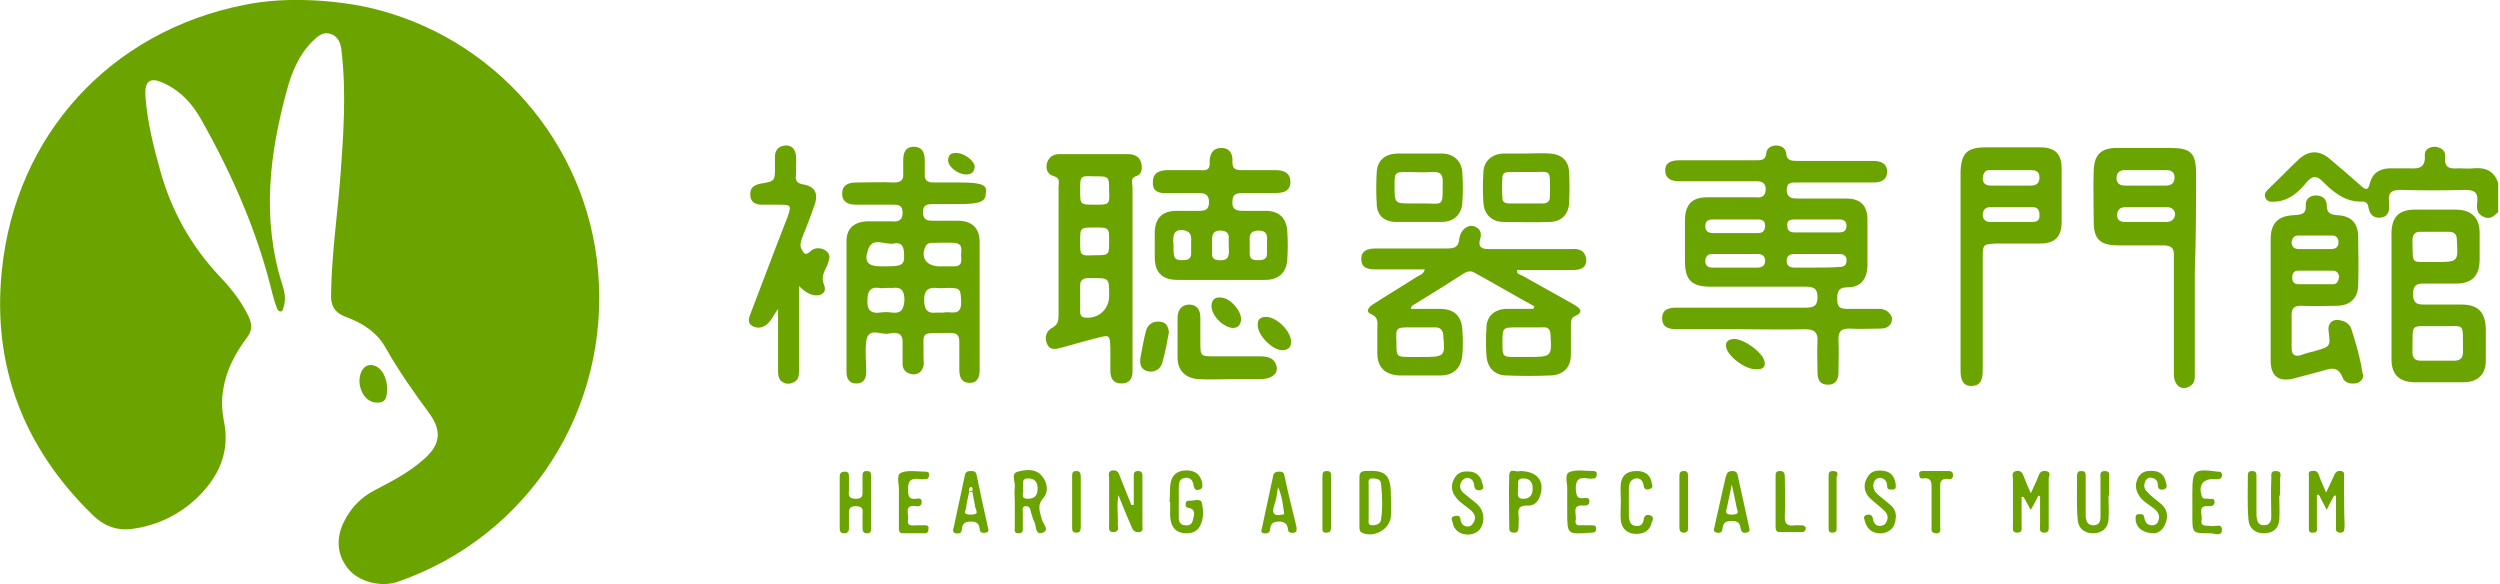 <?xml version="1.0" encoding="utf-8"?>
<!-- Generator: Adobe Illustrator 27.4.1, SVG Export Plug-In . SVG Version: 6.00 Build 0)  -->
<svg version="1.1" id="レイヤー_1" xmlns="http://www.w3.org/2000/svg" xmlns:xlink="http://www.w3.org/1999/xlink" x="0px"
	 y="0px" width="405.5px" height="94.8px" viewBox="0 0 405.5 94.8" style="enable-background:new 0 0 405.5 94.8;"
	 xml:space="preserve">
<style type="text/css">
	.st0{fill:#6BA400;}
</style>
<g>
	<g>
		<path class="st0" d="M401.2,27.3c-0.8,0.1-1.6,0-2.4,0c-1.4,0.1-2.4,0-2.2-1.9c0.1-0.9-0.6-1.5-1.6-1.6c-0.9,0-1.7,0.4-1.7,1.3
			c0.2,2.6-1.5,2.2-3.1,2.2c-0.9,0-1.8,0-2.7,0c-1.6,0.1-2.7,0.8-3.1,2.4c-0.3,1.3-0.7,1.1-1.5,0.4c-1.7-1.5-3.4-3-5.1-4.4
			c-1.7-1.4-3.4-1.3-5,0.2c-1.6,1.5-3.1,3.1-4.7,4.6c-0.5,0.5-1,0.9-0.6,1.7c0.4,0.7,1.1,0.5,1.7,0.5c2.1-0.2,3.6-1.5,4.9-3.1
			c0.9-1.1,1.7-1.2,2.7-0.1c1.8,1.8,3.7,3.3,6.4,3.2c0.7,0,0.9,0.4,1,1.1c0.2,1,0.8,1.6,1.9,1.5c1.1-0.1,1.5-0.9,1.4-1.9
			c0-0.2,0-0.5,0-0.7c-0.2-1.4,0.4-1.9,1.8-1.9c3.5,0.1,7.1,0.1,10.6,0c1.5,0,2.1,0.5,1.9,2c-0.1,1-0.1,1.9,1.1,2.4
			c1.1,0.5,1.7-0.3,2.3-0.8c0-1.6,0-3.1,0-4.7C404.6,27.8,403.2,27.1,401.2,27.3z"/>
		<path class="st0" d="M304.8,50.1c-1.6,0-3.3,0-4.9,0c-1.1,0-1.9,0-1.9-1.5c0-1.2,0.1-2,1.7-2c2.1,0,3.1-1.3,3.2-3.4
			c0-2.5,0-5.1,0-7.6c0-2.3-1.2-3.4-3.4-3.4c-2.6,0-5.2,0-7.8,0c-0.9,0-1.8,0-1.9-1.3c0-1.4,0.8-1.3,1.8-1.3c4.1,0,8.1,0,12.2,0
			c1.2,0,2.2-0.3,2.3-1.7c0-1.4-1-1.8-2.3-1.8c-4.1,0-8.1,0-12.2,0c-1,0-1.8,0-1.9-1.3c-0.1-0.8-0.8-1.2-1.6-1.2
			c-0.8,0-1.5,0.4-1.6,1.2c-0.1,1.2-0.8,1.2-1.8,1.2c-4.1,0-8.2,0-12.3,0c-1.2,0-2.3,0.3-2.3,1.6c0,1.4,1,1.8,2.3,1.8
			c4.1,0,8.1,0,12.2,0c0.9,0,1.7,0,1.8,1.2c0,1.3-0.7,1.5-1.7,1.4c-2.6,0-5.2,0-7.8,0c-2.4,0-3.5,1.1-3.6,3.5c0,2.3,0,4.6,0,6.9
			c0,3,1.1,4.1,4.1,4.1c5.1,0,10.2,0,15.4,0c1.3,0,2,0.2,2,1.7c0,1.5-0.7,1.7-2,1.7c-6.9,0-13.8,0-20.8,0c-1.2,0-2.4,0.2-2.4,1.7
			c0,1.6,1.2,1.8,2.5,1.8c3.4,0,6.9,0,10.3,0c3.4,0,6.9,0.1,10.3,0c1.5,0,2.2,0.4,2.1,2c-0.1,1.7,0,3.4,0,5c0,1.2,0.4,2,1.7,2
			c1.3,0,1.7-0.9,1.7-2c0-1.8,0.1-3.6,0-5.4c0-1.3,0.5-1.7,1.7-1.7c1.7,0.1,3.4,0,5.1,0c1.2,0,1.9-0.6,1.9-1.7
			C306.6,50.7,305.9,50.1,304.8,50.1z M277.8,35.6c2.5,0,5,0,7.4,0c0.7,0,1.1,0.3,1.1,1c0,0.7-0.3,1.2-1.1,1.2c-1.2,0-2.5,0-3.7,0
			c-1.2,0-2.5,0-3.7,0c-0.7,0-1.2-0.3-1.2-1.1C276.6,35.9,277,35.6,277.8,35.6z M285.1,43.4c-2.5,0-4.9,0-7.4,0
			c-0.6,0-1.1-0.3-1.1-1c0-0.8,0.4-1.2,1.1-1.2c1.3,0,2.6,0,3.9,0c1.2,0,2.4,0,3.5,0c0.7,0,1.2,0.3,1.2,1.1
			C286.3,43,285.9,43.4,285.1,43.4z M291,35.6c2.4,0,4.8,0,7.3,0c0.7,0,1.2,0.2,1.2,1c0,0.9-0.5,1.1-1.3,1.1c-1.2,0-2.4,0-3.5,0
			c-1.2,0-2.4,0-3.5,0c-0.8,0-1.3-0.2-1.3-1.1C289.8,35.8,290.3,35.6,291,35.6z M294.5,43.4c-1.2,0-2.4,0-3.5,0
			c-0.7,0-1.2-0.3-1.2-1.1c0-0.8,0.5-1.1,1.2-1.1c2.5,0,4.9,0,7.4,0c0.7,0,1.2,0.4,1.1,1.1c0,0.8-0.5,1-1.2,1
			C297,43.4,295.8,43.4,294.5,43.4z"/>
		<path class="st0" d="M155.8,29.6c-1.5,0-2.9,0-4.4,0c-1,0-1.5-0.4-1.4-1.4c0-0.7,0-1.3,0-2c0-1.2-0.2-2.3-1.7-2.4
			c-1.5,0-1.8,1-1.8,2.3c0,0.7,0,1.3,0,2c0.1,1.1-0.4,1.5-1.5,1.5c-2-0.1-4.1,0-6.1,0c-1.3,0-2.3,0.4-2.3,1.8c0,1.4,1,1.8,2.3,1.8
			c1.9,0,3.8,0,5.7,0c0.9,0,1.8-0.1,1.8,1.3c0,1.4-0.9,1.5-1.9,1.4c-1.3,0-2.6,0-3.9,0c-2.1,0.1-3.3,1.2-3.3,3.2
			c0,7.1,0,14.1,0,21.2c0,1.1,0.4,1.9,1.6,1.9c1.2,0,1.6-0.8,1.6-1.9c0-1.6-0.2-3.3,0-4.9c0.3-2.5,2.4-1,3.7-1.3
			c0.9-0.2,2.2-0.3,2.2,1.3c0,0.8,0,1.7,0,2.5c0,0.4,0,0.9,0,1.3c0.1,0.9,0.7,1.4,1.6,1.5c1,0.1,1.6-0.5,1.8-1.4
			c0.1-0.4,0-0.8,0-1.2c0.1-4.7-0.9-4,4.4-4.1c1,0,1.4,0.4,1.4,1.4c0,1.5,0,3,0,4.5c0,1.2,0.3,2.2,1.7,2.2c1.3,0,1.6-1,1.6-2.1
			c0-3.4,0-6.8,0-10.3c0-3.5,0-7,0-10.4c0-2.3-1.2-3.5-3.6-3.5c-1.3,0-2.6,0-3.9,0c-1,0-1.7-0.1-1.7-1.4c0-1.2,0.7-1.3,1.7-1.3
			c1.4,0,2.7,0,4.1,0c3.5,0,4.4-0.4,4.4-1.8C160.2,30,159.2,29.6,155.8,29.6z M144.7,50.7c-0.7-0.1-1.3-0.1-2,0
			c-1.5,0.2-2.1-0.5-2-2c0-1.4,0.4-2.2,1.9-2c0.4,0.1,0.8,0,1.2,0c0.3,0,0.7,0,1,0c1.5-0.2,1.9,0.6,1.9,2
			C146.6,50.1,146.2,50.9,144.7,50.7z M143.7,43.2c-0.3,0-0.6,0-0.8,0c-2.1,0-2.8-0.7-2.1-2.7c0.7-2.2,2.8-0.7,4.2-1
			c0.8-0.2,1.5,0.1,1.6,1.2C146.8,42.9,146.6,43.2,143.7,43.2z M153.1,50.7c-0.5,0-0.8,0-1.2,0c-1.6,0.2-2-0.6-2-2.1
			c0-1.5,0.6-2,2-1.9c0.6,0.1,1.1,0,1.7,0c2.2,0,2.2,0.1,2.3,2.2C156,51.5,154.1,50.4,153.1,50.7z M150.1,40
			c0.2-0.4,0.5-0.6,0.9-0.6c1.3,0,2.6-0.1,3.9,0c1.5,0.2,0.9,1.4,1,2.3c0.1,0.8,0,1.5-1.1,1.5c-0.6,0-1.2,0-1.8,0
			c-0.3,0-0.6,0-0.8,0C150.2,43.1,149.3,41.7,150.1,40z"/>
		<path class="st0" d="M254.8,40.4c-4.4,0-8.9,0-13.3,0c-1.3,0-1.8-0.4-1.4-1.7c0.3-1-0.1-1.7-1-2c-1.1-0.3-2.2,0.6-2.4,2
			c-0.1,1.4-0.8,1.6-2,1.6c-3.8,0-7.7,0-11.5,0c-1.3,0-2.4,0.3-2.4,1.7c0,1.5,1.1,1.7,2.4,1.7c2.6,0,5.2,0,7.9,0
			c-0.2,0.8-0.8,0.9-1.3,1.2c-2.3,1.5-4.7,2.9-7,4.4c-0.7,0.4-1.4,1.2-0.5,1.6c1.4,0.6,1.1,1.5,1.1,2.5c0,1.3,0,2.6,0,3.9
			c0,2.3,1.3,3.5,3.6,3.6c2.2,0,4.4,0,6.6,0c2.2,0,3.4-1.2,3.6-3.4c0.1-1.3,0.1-2.6,0-3.9c-0.1-2.3-1.3-3.5-3.6-3.5
			c-1.5,0-3.1,0-4.8,0c0.2-0.4,0.2-0.6,0.4-0.6c2.8-1.7,5.5-3.4,8.3-5.2c0.5-0.3,1.1-0.4,1.6-0.1c3.3,1.8,6.5,3.7,9.8,5.5
			c-0.1,0.1-0.1,0.3-0.2,0.4c-1.5,0-3,0-4.5,0c-1.8,0.1-3.1,1.2-3.1,3.1c-0.1,1.5-0.1,2.9,0,4.4c0.1,2,1.3,3.3,3.3,3.3
			c2.4,0.1,4.7,0.1,7.1,0c2.1-0.1,3.3-1.3,3.3-3.4c0-1.6,0-3.1,0-4.7c0-0.6,0-1.2,0.6-1.5c1.6-0.7,0.9-1.3-0.1-1.9
			c-2.8-1.6-5.6-3.1-8.4-4.7c-0.3-0.2-1-0.2-0.8-0.9c3,0,6,0,8.9,0c1.2,0,2.3-0.2,2.3-1.7C257.1,40.5,256,40.3,254.8,40.4z
			 M228.9,53.1c1.3,0,2.6,0,3.9,0c0.8,0,1.2,0.4,1.3,1.2c0,0.1,0,0.1,0,0.2c0.3,3.4,0.3,3.4-3.9,3.4c-0.4,0-0.9,0-1.3,0
			c-2.4,0-2.4,0-2.4-2.4C226.4,53.1,226.4,53.1,228.9,53.1z M251.5,54.4c0.2,3.5,0.2,3.5-4,3.5c-0.5,0-1,0-1.5,0
			c-2.3,0-2.3,0-2.3-2.3c0-2.5,0-2.5,2.5-2.5c1.3,0,2.6,0,3.9,0C251.1,53,251.5,53.4,251.5,54.4z"/>
		<path class="st0" d="M185.1,26.4c-0.3-1.1-1.2-1.4-2.2-1.4c-1.8,0-3.6,0-5.4,0c0,0,0,0,0,0c-1.9,0-3.8,0-5.7,0c-1,0-1.7,0.5-2,1.5
			c-0.2,1,0.1,1.8,1.2,2.1c1,0.3,0.7,1.1,0.7,1.7c0,6.9,0,13.8,0,20.7c0,1-0.1,1.7-1.1,2.2c-0.9,0.5-1.2,1.5-0.8,2.5
			c0.4,1.1,1.3,1,2.3,0.7c1.9-0.5,3.9-1.1,5.9-1.6c2-0.5,2-0.5,2.1,1.6c0,1.2,0,2.5,0,3.7c0,1.2,0.4,2.1,1.8,2.1
			c1.3,0,1.8-0.8,1.8-2c0-0.4,0-0.8,0-1.2c0-9.5,0-19.1,0-28.6c0-0.6-0.4-1.5,0.5-1.8C185.3,28.3,185.3,27.3,185.1,26.4z
			 M175.9,51.5c-0.6-0.1-0.7-0.5-0.7-1c0-1.4,0-2.8,0-4.2c0-0.8,0.4-1.1,1.1-1.2c0.3,0,0.6,0,0.8,0c2.8,0,2.8,0,2.8,2.7
			C180,50.1,178.2,51.8,175.9,51.5z M175.2,39.2c0-2.3,0-2.3,2.4-2.3c2.3,0,2.3,0,2.3,2.3c0,2.2,0,2.2-2.4,2.2
			C175.2,41.5,175.2,41.5,175.2,39.2z M177.6,33.2c-2.4,0-2.4,0-2.4-2.3c0-2.4,0-2.4,2.4-2.3c2.3,0,2.3,0,2.3,2.4
			C180,33.2,179.9,33.2,177.6,33.2z"/>
		<path class="st0" d="M330.9,23.9c-2.9,0-5.9,0-8.8,0c-3.1,0-4,1-4.1,4c0,5.3,0,10.7,0,16c0,5.3,0,10.5,0,15.8c0,0.5,0,1,0.1,1.5
			c0.2,0.9,0.7,1.4,1.6,1.4c1,0,1.6-0.4,1.8-1.4c0.1-0.5,0.1-1,0.1-1.5c0-6,0-12,0-18c0-2.1,0.1-2.1,2.2-2.2c2.4,0,4.7,0,7.1,0
			c2.4,0,3.5-1.1,3.5-3.5c0-2.9,0-5.7,0-8.6C334.4,25,333.4,23.9,330.9,23.9z M322.9,27.6c2.2,0,4.4,0,6.6,0c0.8,0,1.3,0.3,1.3,1.2
			c0,0.9-0.5,1.3-1.4,1.3c-1.1,0-2.2,0-3.4,0c-1,0-2,0-3,0c-0.9,0-1.4-0.3-1.4-1.2C321.7,27.9,322.1,27.5,322.9,27.6z M329.7,36
			c-1.2,0-2.4,0-3.5,0c-1.1,0-2.2,0-3.4,0c-0.7,0-1.2-0.4-1.2-1.1c0-0.8,0.4-1.3,1.2-1.3c2.3,0,4.6,0,6.9,0c0.8,0,1.1,0.5,1.1,1.2
			C330.9,35.6,330.5,36,329.7,36z"/>
		<path class="st0" d="M189.2,31.3c1.7,0,3.5,0,5.2,0c1.1,0,1.7,0.3,1.7,1.5c0,1.2-0.6,1.4-1.6,1.4c-1.2,0-2.5,0-3.7,0
			c-2.3,0-3.5,1.2-3.5,3.6c0,1.3,0,2.6,0,3.9c0,2.5,1.2,3.7,3.7,3.7c2.3,0,4.6,0,6.9,0c2.4,0,4.8,0,7.3,0c2.2,0,3.5-1.2,3.6-3.4
			c0.1-1.5,0.1-2.9,0-4.4c-0.1-2.2-1.3-3.4-3.5-3.4c-1.1,0-2.3,0-3.4,0c-1.1,0-2.1,0-2-1.5c0-1.4,0.9-1.4,2-1.4c1.7,0,3.4,0,5.1,0
			c1.3,0,2.3-0.4,2.3-1.8c0-1.4-1-1.9-2.3-1.9c-1.9,0-3.7,0-5.6,0c-1,0-1.5-0.2-1.5-1.3c0.1-1.3-0.4-2.3-1.8-2.3
			c-1.4,0-1.9,1-1.9,2.3c0.1,1.1-0.4,1.4-1.4,1.3c-1.8,0-3.6,0-5.4,0c-1.3,0-2.4,0.4-2.4,1.9C186.9,31,187.9,31.4,189.2,31.3z
			 M193.2,39.1c0,0.2,0,0.4,0,0.7c0,0,0,0,0,0c0,0.5,0,1,0,1.5c-0.1,0.8-0.7,0.9-1.4,0.9c-0.6,0-1.3,0-1.4-0.9
			c-0.1-0.7,0-1.5-0.1-2.2c0-1,0.1-1.8,1.4-1.8C193,37.4,193.3,38.1,193.2,39.1z M204.2,37.4c1.2,0,1.4,0.7,1.3,1.7
			c0,0.3,0,0.6,0,0.8c0,0,0,0,0,0c0,0.4,0,0.9,0,1.3c0,0.8-0.6,1-1.3,1c-0.7,0-1.4,0-1.5-0.9c0-0.7,0-1.5,0-2.2
			C202.6,38,202.9,37.4,204.2,37.4z M197.9,37.4c1,0,1.5,0.4,1.4,1.4c0,0.3,0,0.7,0,1c0,1.2,0.4,2.6-1.7,2.4c-0.7-0.1-1-0.3-1-1
			c0-0.8,0-1.6,0-2.3C196.6,37.9,196.9,37.4,197.9,37.4z"/>
		<path class="st0" d="M356.2,28.1c0-3.3-0.9-4.1-4.1-4.1c-2.9,0-5.9,0-8.8,0c-2.5,0-3.6,1.1-3.7,3.6c-0.1,2.7,0,5.5,0,8.3
			c0,2.9,1,3.9,4,3.9c2.4,0,4.8,0,7.3,0c1.2,0,1.8,0.4,1.7,1.7c0,0.4,0,0.8,0,1.2c0,6,0,12,0,18c0,1.8,1.2,2.7,2.5,2
			c1-0.5,0.9-1.4,0.9-2.3c0-5.4,0-10.9,0-16.3C356.2,38.6,356.2,33.3,356.2,28.1z M344.6,27.6c2.3,0,4.6,0,6.9,0
			c0.8,0,1.3,0.5,1.2,1.3c0,0.8-0.6,1.2-1.3,1.2c-1.1,0-2.2,0-3.4,0c-1.1,0-2.2,0-3.4,0c-0.8,0-1.3-0.4-1.3-1.2
			C343.3,28,343.8,27.6,344.6,27.6z M351.4,36c-2.2,0-4.5,0-6.7,0c-0.8,0-1.3-0.3-1.3-1.1c0-0.9,0.5-1.3,1.4-1.3c1.2,0,2.3,0,3.5,0
			c1.1,0,2.1,0,3.2,0c0.8,0,1.3,0.5,1.3,1.2C352.7,35.6,352.2,36,351.4,36z"/>
		<path class="st0" d="M381.4,53.4c-0.2-0.7-0.8-1.2-1.6-1.4c-1.3-0.4-2.3,0.3-2.1,1.7c0.3,2.5,0.3,2.5-2.1,3.2
			c-0.8,0.2-1.6,0.4-2.4,0.7c-1,0.3-1.5-0.1-1.5-1.1c0-1.8,0-3.6,0-5.4c0-1.1,0.4-1.5,1.5-1.5c1.9,0.1,3.8,0,5.7,0
			c2.3,0,3.6-1.2,3.6-3.5c0.1-2.5,0-5,0-7.6c0-2.3-1.1-3.5-3.4-3.6c-1.2-0.1-1.7-0.4-1.7-1.6c0-1-0.7-1.6-1.8-1.6
			c-1,0-1.7,0.7-1.6,1.6c0.1,1.5-0.8,1.5-1.9,1.6c-2.6,0.1-3.8,1.3-3.8,3.9c0,3.3,0,6.5,0,9.8c0,3.3,0,6.6,0,9.9
			c0,2.5,1.3,3.5,3.7,2.9c1.5-0.4,3-0.8,4.5-1.2c1.4-0.4,2.7-1,3.5,1.1c0.3,0.8,1.4,1.1,2.4,0.8c0.7-0.3,1.1-0.9,0.8-1.6
			C382.8,57.9,382.1,55.6,381.4,53.4z M378.4,46.1c-1,0-1.9,0-2.9,0c-0.9,0-1.8,0-2.7,0c-0.7,0-1-0.4-1-1.1c0-0.7,0.3-1.1,1-1.1
			c1.9,0,3.7,0,5.6,0c0.6,0,0.9,0.4,1,0.9C379.3,45.6,379.1,46.1,378.4,46.1z M372.8,38.2c1.8,0,3.7,0,5.5,0c0.7,0,1,0.5,1,1.1
			c0,0.7-0.4,1.1-1.2,1.1c-0.9,0-1.8,0-2.7,0c-0.8,0-1.7,0-2.5,0c-0.8,0-1.2-0.4-1.2-1.1C371.8,38.6,372.1,38.2,372.8,38.2z"/>
		<path class="st0" d="M399.3,49.4c-1.9,0-3.8,0-5.7,0c-1.2,0-2.2,0.1-2.2-1.7c0-1.9,1.1-1.7,2.3-1.7c1.5,0,3,0,4.6,0
			c2.7,0,3.9-1.3,3.9-4c0-1.4,0-2.8,0-4.2c0-2.5-1.3-3.7-3.7-3.8c-2.3,0-4.5,0-6.8,0c-2.6,0-3.8,1.2-3.8,3.9c0,3.4,0,6.7,0,10.1
			c0,3.4,0,6.8,0,10.3c0,2.4,1.2,3.6,3.6,3.7c2.7,0,5.4,0,8.1,0c2.3,0,3.6-1.3,3.6-3.5c0-1.7,0-3.5,0-5.2
			C403.1,50.6,401.9,49.4,399.3,49.4z M392.8,37.6c1.5,0,2.9,0,4.4,0c0.9,0,1.3,0.4,1.3,1.3c0.2,3.6,0.3,3.6-3.7,3.6
			c-0.1,0-0.1,0-0.2,0c-3.6-0.1-3.2,0.6-3.3-3.4C391.3,38,391.7,37.5,392.8,37.6z M398.1,58.5c-1.8,0-3.6,0-5.4,0
			c-1,0-1.4-0.4-1.4-1.4c0.1-5-0.6-4.1,4.2-4.2c4.6,0.1,3.9-0.9,4,4.2C399.5,58,399.1,58.5,398.1,58.5z"/>
		<path class="st0" d="M134,40.7c-0.8-0.6-1.9-0.6-2.6,0.1c-0.9,0.8-1,0.2-1.4-0.4c-0.3-0.6-0.1-1.2,0.1-1.8c0.7-1.8,1.4-3.5,2-5.3
			c0.7-1.9,0.1-3.1-1.9-3.4c-1-0.2-1.2-0.7-1.1-1.5c0-1.1,0.1-2.1,0-3.2c-0.1-1-0.7-1.7-1.8-1.6c-0.9,0.1-1.5,0.6-1.6,1.6
			c0,0.6,0,1.2,0,1.8c0,2.4,0,2.4-2.4,2.8c-1,0.2-1.7,0.7-1.6,1.8c0,1,0.6,1.5,1.6,1.6c1,0,2,0,3,0c2.1,0,2.1,0.1,1.4,2.1
			c-2,5.1-3.9,10.2-5.9,15.4c-0.3,0.8-0.7,1.7,0.3,2.2c0.9,0.5,1.9,0.2,2.6-0.6c0.5-0.5,0.8-1.2,1.5-2.2c0,3.6,0,6.7,0,9.9
			c0,0.6,0,1.2,0.4,1.7c0.5,0.5,1.2,0.7,1.9,0.4c1-0.3,1.1-1.1,1.1-2c0-4.4,0-8.9,0-13.7c0.9,0.9,1.7,1.4,2.6,1.5
			c1.1,0.1,1.9-0.5,1.5-1.6c-0.6-1.3,0-2.3,0.5-3.3C134.3,42.4,135,41.5,134,40.7z"/>
		<path class="st0" d="M226.5,36c2.4,0,4.8,0,7.3,0c2,0,3.3-1.2,3.4-3.2c0.1-1.6,0.1-3.1,0-4.7c-0.1-2-1.4-3.2-3.4-3.2
			c-1.2,0-2.5,0-3.7,0c-1.2,0-2.4,0-3.5,0c-2,0.1-3.2,1.1-3.3,3.1c-0.1,1.7-0.1,3.4,0,5C223.3,34.9,224.5,36,226.5,36z M226.2,30.2
			c0-2.3,0-2.3,2.2-2.3c1.3,0,2.6,0.1,3.9,0c1.4-0.1,1.8,0.5,1.7,1.8c0,4.2,0.2,3.2-4,3.3c-0.3,0-0.7,0-1,0
			C226.2,33,226.2,33,226.2,30.2z"/>
		<path class="st0" d="M243.9,36c2.5,0,4.9,0.1,7.4,0c1.9,0,3.1-1.2,3.2-3c0.1-1.7,0.1-3.5,0-5.2c-0.1-1.8-1.3-2.8-3.1-2.9
			c-1.3-0.1-2.6,0-3.9,0c0,0,0,0,0,0c-1.1,0-2.2,0-3.4,0c-0.1,0-0.2,0-0.3,0c-1.9,0.1-3.2,1.3-3.2,3.2c-0.1,1.6-0.1,3.1,0,4.7
			C240.7,34.7,241.9,36,243.9,36z M243.7,28.7c0-0.6,0.5-0.8,1.1-0.8c0.9,0,1.8,0,2.7,0c0.1,0,0.2,0,0.3,0c4,0.1,3.6-0.9,3.6,3.9
			c0,0.9-0.4,1.2-1.2,1.2c-1.8,0-3.6,0-5.4,0c-0.6,0-1.1-0.2-1.1-0.8C243.6,31,243.6,29.9,243.7,28.7z"/>
		<path class="st0" d="M204.3,57.8c-2.4,0-4.8,0-7.2,0c-2.4,0-2.4,0-2.4-2.3c0-1.3,0-2.6,0-3.9c0-1.2-0.4-2.1-1.7-2.2
			c-1.4,0-2,0.9-2,2.2c0,2.1,0,4.3,0,6.4c0,2.1,1.3,3.4,3.5,3.5c1.7,0.1,3.4,0,5.1,0c1.6,0,3.1,0,4.7,0c1.8,0,2.9-0.7,2.8-1.9
			C206.8,58,205.6,57.8,204.3,57.8z"/>
		<path class="st0" d="M188.3,52.2c-1.1-0.2-2.1,0.3-2.4,1.4c-0.4,1.4-0.6,2.8-0.9,4.3c-0.2,1.1,0,2,1.1,2.3
			c1.1,0.3,2.1-0.3,2.4-1.3c0.5-1.7,0.8-3.4,1.1-5C189.5,52.9,189.1,52.3,188.3,52.2z"/>
		<path class="st0" d="M205.4,51.4c-1,0-1.4,0.4-1.4,1.3c0,1.7,2.3,4,3.9,4.1c0.8,0,1.5-0.3,1.5-1.2
			C209.6,53.9,207.1,51.4,205.4,51.4z"/>
		<path class="st0" d="M281,55c-0.8,0.1-1.2,0.6-1,1.4c0.4,1.6,3.3,3.6,4.9,3.5c1,0,1.5-0.3,1.3-1.3C285.9,57.1,282.5,54.7,281,55z"
			/>
		<path class="st0" d="M196.5,49.5c-0.1,1.5,1.7,3.5,3.4,3.7c0.7,0,1.3-0.3,1.4-1.3c0.1-1.4-1.6-3.4-3-3.6
			C197.3,48.1,196.6,48.4,196.5,49.5z"/>
		<path class="st0" d="M156.6,28.3c0.9,0,1.4-0.3,1.5-1.2c0-1-1.6-2.2-2.9-2.3c-0.7,0-1.3,0.1-1.4,1
			C153.6,26.9,155.2,28.2,156.6,28.3z"/>
	</g>
	<g>
		<path class="st0" d="M331.8,76.4c-0.7-0.1-1,0.3-1.2,0.9c-0.3,0.8-0.7,1.6-1.2,2.7c-0.5-1.1-0.8-1.8-1.1-2.6
			c-0.2-0.6-0.5-1.2-1.3-1c-0.8,0.2-0.5,0.8-0.5,1.2c0,2.5,0,5,0,7.6c0,0.5-0.2,1.2,0.7,1.2c0.9,0,0.7-0.7,0.7-1.2c0-1.5,0-3,0-4.6
			c0.1,0,0.2,0,0.3,0c0.4,0.6,0.7,1.3,1.2,2.1c0.5-0.9,0.9-1.6,1.2-2.3c0.1,0,0.2,0.1,0.3,0.1c0,1.6,0,3.1,0,4.7
			c0,0.5-0.2,1.2,0.7,1.2c0.8,0,0.7-0.6,0.7-1.1c0-2.6,0-5.2,0-7.7C332.4,77.1,332.7,76.5,331.8,76.4z"/>
		<path class="st0" d="M185.3,77.5c0-0.5,0.1-1.1-0.7-1.1c-0.8,0-0.7,0.6-0.7,1c0,1.5,0,3,0,4.5c-0.1,0-0.2,0-0.4,0
			c-0.6-1.5-1.2-3-1.8-4.5c-0.2-0.6-0.4-1.2-1.2-1.1c-0.9,0.1-0.6,0.8-0.6,1.3c0,2.5,0,4.9,0,7.4c0,0.6-0.2,1.4,0.8,1.3
			c0.9-0.1,0.6-0.8,0.6-1.3c0.1-1.4-0.2-2.9,0.1-4.7c0.8,2,1.5,3.7,2.2,5.3c0.2,0.5,0.6,0.8,1.2,0.7c0.7-0.1,0.5-0.6,0.5-1.1
			C185.3,82.7,185.3,80.1,185.3,77.5z"/>
		<path class="st0" d="M380.2,77.4c0-0.4,0.2-0.9-0.5-1c-0.6-0.1-0.9,0.2-1.1,0.7c-0.4,0.9-0.8,1.7-1.3,2.8c-0.5-1.2-0.9-2-1.2-2.9
			c-0.2-0.6-0.6-0.7-1.2-0.6c-0.6,0.1-0.4,0.6-0.4,0.9c0,2.7,0,5.4,0,8.1c0,0.5-0.1,1.1,0.7,1c0.8,0,0.6-0.6,0.6-1.1
			c0-1.7,0-3.3,0-5c0.1,0,0.2,0,0.3-0.1c0.4,0.8,0.8,1.5,1.3,2.5c0.4-0.9,0.8-1.6,1.2-2.3c0.1,0,0.2,0,0.3,0c0,1.6,0,3.2,0,4.8
			c0,0.5-0.2,1.2,0.7,1.2c0.8,0,0.6-0.6,0.7-1.1C380.2,82.7,380.2,80.1,380.2,77.4z"/>
		<path class="st0" d="M141.3,77.1c0-0.5-0.2-0.7-0.7-0.7c-0.5,0-0.7,0.2-0.7,0.7c0,0.8,0,1.6,0,2.4c0,0.8,0.1,1.4-1.1,1.4
			c-1.1,0-1.2-0.5-1.1-1.3c0-0.7,0-1.5,0-2.2c0-0.5,0-0.9-0.7-0.9c-0.6,0-0.8,0.3-0.8,0.8c0,2.8,0,5.6,0,8.4c0,0.4,0.1,0.8,0.7,0.8
			c0.6,0,0.8-0.3,0.8-0.8c0-0.7,0-1.5,0-2.2c0-0.7-0.1-1.4,1.1-1.4c1.1,0,1.2,0.5,1.1,1.3c0,0.7,0,1.5,0,2.2c0,0.5,0.1,0.9,0.7,0.9
			c0.7,0,0.7-0.4,0.7-0.9c0-1.3,0-2.7,0-4C141.3,80,141.3,78.6,141.3,77.1z"/>
		<path class="st0" d="M221.5,76.4c-0.7,0-1,0.3-1,1c0,1.3,0,2.7,0,4c0,1.3,0,2.7,0,4c0,0.4,0,0.8,0.4,1c1.9,0.9,4.5-0.5,4.7-2.6
			c0.1-1.2,0-2.3,0-3.5C225.6,77,224.7,76.2,221.5,76.4z M224,84.3c-0.1,0.7-0.8,0.9-1.4,0.9c-0.8,0-0.6-0.6-0.6-1.1
			c0-0.9,0-1.8,0-2.7c0-0.9,0-1.8,0-2.7c0-0.5-0.2-1.1,0.6-1.1c0.7,0,1.3,0.1,1.4,0.8C224.2,80.4,224.3,82.4,224,84.3z"/>
		<path class="st0" d="M169,77.2c-1.1-1.3-2.7-1-3.9-0.7c-1.2,0.3-0.4,1.6-0.5,2.5c-0.1,0.8,0,1.7,0,2.5c0,1.3,0,2.6,0,3.9
			c0,0.5-0.2,1.1,0.6,1.1c0.8,0,0.7-0.5,0.7-1c0-0.8,0-1.6,0-2.4c0-0.4-0.2-1,0.5-1c0.6,0,0.7,0.4,0.8,0.9c0.2,0.6,0.3,1.2,0.6,1.7
			c0.3,0.7,0.1,2.1,1.3,1.7c1.2-0.4,0.1-1.4-0.1-2.1c-0.3-1.3-0.9-2.3,0.3-3.6C170.1,79.7,169.9,78.3,169,77.2z M166.7,80.9
			c-1.4,0-0.5-1.2-0.8-1.7c0.2-0.6-0.4-1.6,0.9-1.6c1,0,1.5,0.6,1.5,1.6C168.3,80.3,167.9,80.9,166.7,80.9z"/>
		<path class="st0" d="M192.9,81.2c-0.4,0-0.6,0.2-0.6,0.6c0,0.7,0.5,0.5,0.9,0.7c0.8,0.4,0.4,1.2,0.3,1.8c-0.1,0.6-0.5,1-1.2,0.9
			c-0.8,0-1.1-0.5-1.1-1.2c0-1.6,0-3.2,0-4.9c0-0.8,0.1-1.5,1.1-1.6c0.8-0.1,1.2,0.5,1.3,1.2c0.1,0.7,0.4,0.9,1,0.7
			c0.6-0.2,0.4-0.7,0.4-1.1c-0.3-1.3-1.1-2-2.5-2c-1.3,0-2.3,0.5-2.6,1.9c-0.2,1-0.1,2.1-0.2,3.2c0,0,0,0,0.1,0c0,0.8,0,1.6,0,2.3
			c0.1,1.9,1,2.8,2.7,2.8c1,0,1.8-0.4,2.2-1.3c0.6-1.2,0.5-2.6,0.2-3.8C194.5,80.8,193.5,81.3,192.9,81.2z"/>
		<path class="st0" d="M369.1,76.4c-1,0-0.6,0.9-0.7,1.4c-0.1,2,0,3.9,0,5.9c0,0.8-0.2,1.5-1.2,1.5c-1,0-1.1-0.8-1.2-1.5
			c0-0.4,0-0.9,0-1.3c0-1.7,0-3.4,0-5.1c0-0.5,0-0.9-0.7-0.9c-0.5,0-0.7,0.2-0.7,0.7c0,2.4-0.1,4.8,0.1,7.2c0.1,1.4,1.1,2.2,2.5,2.2
			c1.5,0,2.4-0.8,2.5-2.2c0.1-1.3,0-2.6,0-3.9c0,0,0.1,0,0.1,0c0-0.8,0.1-1.7,0-2.5C369.8,77.3,370.3,76.4,369.1,76.4z"/>
		<path class="st0" d="M341.4,76.4c-0.9,0-0.7,0.7-0.7,1.2c0,2.1,0,4.1,0,6.2c0,0.7-0.2,1.4-1.1,1.4c-1,0-1.2-0.6-1.3-1.4
			c0-0.4,0-0.9,0-1.3c0-1.7,0-3.5,0-5.2c0-0.5,0-0.9-0.7-0.9c-0.5,0-0.7,0.2-0.7,0.7c0,2.4-0.1,4.8,0.1,7.2c0.1,1.4,1.1,2.2,2.5,2.2
			c1.4,0,2.4-0.8,2.5-2.2c0.1-1.3,0-2.6,0-3.9c0,0,0.1,0,0.1,0c0-1,0-1.9,0-2.9C342.1,77.1,342.3,76.4,341.4,76.4z"/>
		<path class="st0" d="M246.5,76.4c-0.5,0.3-1.6-0.6-1.7,0.6c-0.1,2.9,0,5.8,0,8.7c0,0.5,0.3,0.7,0.8,0.7c0.5,0,0.7-0.3,0.7-0.8
			c0-0.7,0.1-1.4,0-2c-0.1-1.1,0.1-1.6,1.4-1.6c1.2,0.1,1.9-0.7,2.2-1.9C250.5,77.9,249.2,76.4,246.5,76.4z M247.1,80.9
			c-1.4,0-0.7-1.1-0.9-1.7c0.2-0.6-0.4-1.6,0.9-1.6c1.1,0,1.5,0.7,1.5,1.6C248.6,80.2,248.2,80.9,247.1,80.9z"/>
		<path class="st0" d="M208.3,77c-0.1-0.5-0.5-0.5-0.9-0.5c-0.5,0-0.8,0.2-0.9,0.7c-0.6,2.8-1.2,5.6-1.8,8.4
			c-0.1,0.4-0.3,0.8,0.3,0.9c0.5,0.1,1-0.1,1-0.6c0.1-1,0.5-1.3,1.5-1.3c0.9,0,1.3,0.4,1.4,1.2c0,0.6,0.5,0.7,1,0.6
			c0.5-0.1,0.4-0.4,0.4-0.9C209.6,82.7,208.9,79.8,208.3,77z M206.7,81.9c0.3-0.8,0.4-1.7,0.6-2.9c0.7,1.6,0.8,3,1,4.4
			C206.7,83.8,206.2,83.4,206.7,81.9z"/>
		<path class="st0" d="M281.9,77.3c-0.1-0.5-0.2-0.9-0.9-0.9c-0.8,0-0.9,0.4-1.1,1c-0.6,2.7-1.2,5.3-1.8,8c-0.1,0.4-0.3,0.9,0.4,1
			c0.5,0.1,0.9-0.1,0.9-0.7c0.1-0.9,0.5-1.2,1.4-1.2c0.9,0,1.4,0.2,1.5,1.1c0.1,0.5,0.3,0.9,0.8,0.8c0.8,0,0.7-0.5,0.6-0.9
			C283.1,82.8,282.5,80.1,281.9,77.3z M281.5,83.4c-0.4,0.1-0.8,0.1-1.2,0c-0.5-0.2-0.3-0.7-0.2-1c0.2-1.1,0.5-2.3,0.8-3.8
			c0.3,1.5,0.6,2.7,0.8,3.8C281.8,82.8,282.1,83.3,281.5,83.4z"/>
		<path class="st0" d="M158.4,77c-0.1-0.5-0.4-0.6-0.9-0.6c-0.5,0-0.9,0.1-1,0.7c-0.6,2.8-1.2,5.6-1.8,8.4c-0.1,0.3-0.3,0.8,0.3,1
			c0.5,0.1,1,0,1-0.6c0.1-1,0.5-1.3,1.5-1.3c0.9,0,1.3,0.3,1.4,1.2c0,0.6,0.5,0.7,1,0.6c0.4-0.1,0.5-0.3,0.4-0.6
			C159.6,82.8,159,79.9,158.4,77z M158.1,83.4c-0.4,0.1-0.9,0.1-1.3,0c-0.6-0.2-0.1-0.7-0.1-1c0.1-0.9,0.3-1.7,0.5-2.6
			c-0.1-0.3,0-0.8,0.3-0.8c0.4,0,0.2,0.5,0.2,0.7c0.2,0.9,0.3,1.7,0.5,2.6C158.3,82.8,158.7,83.2,158.1,83.4z"/>
		<path class="st0" d="M350.6,81.8c-0.8-0.7-1.7-1.3-2.4-2.1c-0.5-0.5-0.5-1.1-0.2-1.7c0.2-0.4,0.6-0.6,1-0.5c0.6,0.1,1,0.5,1,1.1
			c0,0.7,0.3,0.9,0.9,0.8c0.8-0.2,0.5-0.8,0.4-1.2c-0.2-1-0.8-1.7-1.9-1.8c-1-0.1-1.9,0-2.5,0.9c-0.6,1-0.6,2,0,3
			c0.6,1,1.6,1.5,2.5,2.2c0.6,0.5,1,1.1,0.7,1.9c-0.1,0.5-0.5,0.8-1,0.8c-0.9,0-1.2-0.6-1.3-1.3c-0.1-0.6-0.5-0.5-0.9-0.5
			c-0.6,0-0.5,0.5-0.5,0.9c0.1,1.3,1.2,2.2,3,2.2c0.6,0,1.4-0.5,1.8-1.5C351.7,83.9,351.6,82.7,350.6,81.8z"/>
		<path class="st0" d="M306.5,81.8c-0.6-0.5-1.2-1-1.8-1.5c-0.6-0.5-1-1.1-0.8-1.9c0.1-0.5,0.5-0.9,1.1-0.9c0.8,0.1,1.1,0.7,1.1,1.4
			c0,0.6,0.5,0.5,0.9,0.5c0.5,0,0.5-0.3,0.5-0.7c-0.1-1.1-0.6-2.1-1.8-2.3c-1.1-0.2-2.2-0.1-2.8,1c-0.7,1.1-0.6,2.3,0.3,3.3
			c0.8,0.8,1.7,1.4,2.5,2.2c0.5,0.5,0.6,1.1,0.3,1.7c-0.2,0.5-0.6,0.7-1.1,0.7c-0.7,0-1-0.5-1.1-1.1c-0.1-0.7-0.5-0.8-1-0.7
			c-0.7,0.2-0.4,0.7-0.3,1.1c0.4,1.4,1.4,2,2.8,1.9c1.4-0.2,2.1-1.1,2.2-2.5C307.6,83.1,307.2,82.3,306.5,81.8z"/>
		<path class="st0" d="M239.4,81.6c-0.7-0.6-1.4-1.1-2.1-1.7c-0.5-0.5-0.6-1.1-0.3-1.7c0.2-0.4,0.6-0.7,1.1-0.7c0.6,0.1,1,0.6,1,1.2
			c0.1,0.7,0.4,0.9,1,0.8c0.8-0.2,0.4-0.8,0.3-1.2c-0.2-1-0.9-1.7-1.9-1.8c-1.1-0.1-2,0-2.6,1.1c-0.6,1-0.5,2.1,0.2,3
			c0.7,1,1.8,1.5,2.6,2.3c0.5,0.5,0.7,1,0.4,1.7c-0.2,0.4-0.5,0.8-1,0.8c-0.8,0-1.1-0.5-1.2-1.1c-0.1-0.7-0.4-0.7-0.9-0.6
			c-0.8,0.1-0.5,0.7-0.4,1c0.2,1.3,1.3,2.1,2.7,2c1.4-0.1,2.3-1.1,2.3-2.6C240.6,82.9,240.1,82.2,239.4,81.6z"/>
		<path class="st0" d="M258.1,85.2c-0.3,0-0.7,0-1,0c-0.7-0.1-1.8,0.4-1.5-1c0.1-0.9-0.7-2.4,1.3-2.2c0.5,0,0.9-0.1,0.9-0.7
			c0-0.7-0.6-0.5-1-0.5c-1,0.1-1.1-0.4-1.2-1.3c-0.1-1.5,0.4-2.2,1.9-1.9c0.3,0.1,0.7,0,1,0c0.4,0,0.5-0.4,0.5-0.7
			c0-0.4-0.2-0.5-0.6-0.5c-1.3,0-2.8-0.3-3.9,0.2c-0.8,0.4-0.2,2-0.3,3c0,0.6,0,1.1,0,1.7c0,0.6,0,1.1,0,1.7c0,3.7,0,3.7,3.7,3.4
			c0.1,0,0.2,0,0.3,0c0.5,0,0.7-0.2,0.7-0.7C258.9,85.2,258.5,85.2,258.1,85.2z"/>
		<path class="st0" d="M150,85.2c-0.4,0-0.8,0-1.2,0c-0.7,0-1.8,0.3-1.5-1c0.1-0.9-0.7-2.4,1.3-2.1c0.5,0.1,0.9-0.1,0.9-0.7
			c0-0.6-0.5-0.6-0.9-0.5c-1,0.1-1.3-0.2-1.3-1.3c-0.1-1.6,0.4-2.1,1.9-1.9c0.3,0.1,0.7,0,1,0c0.4,0,0.5-0.4,0.5-0.7
			c0-0.4-0.2-0.5-0.6-0.5c-1.3,0-2.9-0.3-4,0.2c-0.8,0.4-0.2,2-0.3,3c0,0.6,0,1.1,0,1.7c0,1.3,0,2.7,0,4c0,0.5-0.1,1.1,0.7,1.1
			c1.1,0,2.2,0,3.4,0c0.5,0,0.7-0.2,0.7-0.7C150.7,85.3,150.4,85.2,150,85.2z"/>
		<path class="st0" d="M359,77.7c0.3,0,0.6,0,0.8,0c0.4,0,0.6-0.2,0.6-0.6c0-0.6-0.3-0.6-0.7-0.6c-3.8-0.5-4.1-0.3-4.1,3.4
			c0,0.5,0,1,0,1.5c0,0.8,0,1.6,0,2.3c0,2.8,0,2.8,2.9,2.8c0.7,0,1.9,0.6,1.9-0.6c0-1.1-1.2-0.4-1.9-0.6c-0.7-0.1-1.6,0.2-1.4-1
			c0.2-0.8-0.8-2.4,1.2-2.2c0.5,0,0.9-0.1,0.9-0.7c0-0.7-0.6-0.4-1-0.5c-0.4-0.1-0.9,0.2-1.1-0.5C356.6,78.7,357.3,77.7,359,77.7z"
			/>
		<path class="st0" d="M267.7,83.6c-0.5-0.2-1-0.1-1.1,0.7c-0.1,0.8-0.6,1.1-1.3,1c-0.9-0.1-1-0.8-1.1-1.5c0-1.5,0-3,0-4.5
			c0-0.8,0.2-1.5,1.1-1.7c0.8-0.1,1.2,0.4,1.3,1.2c0.1,0.6,0.5,0.7,1,0.5c0.6-0.2,0.4-0.6,0.3-1c-0.2-1.3-1.1-1.9-2.4-1.9
			c-1.5,0-2.4,0.6-2.6,2c-0.1,0.9,0,1.9,0,2.9c0,1.1-0.1,2.1,0,3.2c0.2,1.3,1.1,2.1,2.5,2.1c1.2,0,2.2-0.5,2.5-1.8
			C268.1,84.3,268.3,83.8,267.7,83.6z"/>
		<path class="st0" d="M292.2,85.2c-0.3,0-0.7,0-1,0c-1.3,0.2-1.8-0.2-1.7-1.6c0.1-2.1,0-4.2,0-6.2c0-0.6-0.1-1-0.8-1
			c-0.7,0-0.7,0.4-0.7,0.9c0,1.3,0,2.7,0,4c0,1.3,0,2.7,0,4c0,0.4,0,1,0.6,1c1.2,0,2.5,0,3.7,0c0.4,0,0.6-0.3,0.6-0.7
			C292.8,85.3,292.5,85.2,292.2,85.2z"/>
		<path class="st0" d="M316,76.4c-1.4,0-2.7,0-4.1,0c-0.4,0-0.7,0.1-0.6,0.6c0,0.4,0.2,0.7,0.6,0.6c1.5-0.2,1.4,0.8,1.4,1.8
			c0,0.9,0,1.8,0,2.7c0,1.1,0,2.1,0,3.2c0,0.5-0.2,1.2,0.8,1.2c0.8,0,0.6-0.7,0.6-1.1c0-2,0-3.9,0-5.9c0-1-0.2-2,1.4-1.8
			c0.5,0.1,0.7-0.3,0.7-0.7C316.7,76.4,316.3,76.4,316,76.4z"/>
		<path class="st0" d="M215.9,77.4c0-0.5,0.1-1-0.7-1c-0.7,0-0.7,0.4-0.7,0.9c0,2.7,0,5.5,0,8.2c0,0.4-0.1,0.9,0.6,0.9
			c0.8,0,0.8-0.5,0.8-1c0-1.3,0-2.7,0-4S215.9,78.8,215.9,77.4z"/>
		<path class="st0" d="M297.3,76.4c-0.7,0-0.7,0.4-0.7,0.9c0,2.7,0,5.5,0,8.2c0,0.5,0,0.9,0.6,0.9c0.8,0,0.7-0.5,0.7-1
			c0-1.3,0-2.7,0-4c0-1.3,0-2.7,0-4C298.1,76.9,298.2,76.4,297.3,76.4z"/>
		<path class="st0" d="M273.1,76.4c-0.6,0-0.7,0.3-0.7,0.9c0,1.3,0,2.7,0,4c0,1.4,0,2.8,0,4.2c0,0.5,0.1,0.9,0.7,0.9
			c0.7,0,0.7-0.4,0.7-0.9c0-2.7,0-5.5,0-8.2C273.8,76.8,273.8,76.4,273.1,76.4z"/>
		<path class="st0" d="M175.3,77.3c0-0.5-0.1-0.9-0.7-0.9c-0.7,0-0.7,0.4-0.7,0.9c0,2.7,0,5.5,0,8.2c0,0.5,0,0.9,0.7,0.9
			c0.6,0,0.7-0.4,0.7-0.9c0-1.3,0-2.7,0-4C175.3,80.1,175.3,78.7,175.3,77.3z"/>
		<path class="st0" d="M157.2,79.8c0.2,0,0.4,0,0.6,0C157.6,79.6,157.4,79.6,157.2,79.8z"/>
	</g>
	<g>
		<path class="st0" d="M62.8,63.2c-0.1,0.9,0,2.2-1.7,2.1c-1.5,0-2.7-1.5-2.8-3.4c0-1.6,0.7-2.7,1.9-2.7
			C61.7,59.3,62.8,61,62.8,63.2z"/>
		<path class="st0" d="M59.7,1.2c20.4,4.6,35.5,22,37.3,42.7c2,22.5-11.3,43.2-32.6,50.5c-2.7,0.9-6.2-0.1-7.8-2
			c-1.9-2.2-2.2-5-0.8-7.8c1.1-2.2,2.7-3.9,5-5.1c2.7-1.4,5.4-2.8,7.7-4.8c2.9-2.4,3.3-4.7,1.1-7.7c-2.5-3.4-4.9-6.8-7-10.5
			c-1.4-2.6-3.8-4.1-6.5-5.1c-1.9-0.7-2.5-1.9-2.4-3.8c0.1-6.3,1-12.5,1.5-18.8c0.5-6.8,1-13.7,0.2-20.5c-0.1-1.2-0.5-2.4-1.8-2.8
			c-1.2-0.4-2.1,0.4-2.8,1.1c-2.2,2.1-3.4,4.9-4.2,7.8c-2.9,10.5-4.2,21.1-0.8,31.8c0.4,1.2,0.6,2.4,0.2,3.6
			c-0.1,0.3-0.1,0.6-0.4,0.7c-0.4,0.1-0.6-0.3-0.7-0.6c-0.3-0.7-0.5-1.5-0.7-2.2c-2.4-10-6.5-19.3-11.5-28.2
			c-1.4-2.5-3.2-4.6-5.9-5.9c-2.4-1.2-3.4-0.6-3.2,2.1c0.3,4.1,1.3,8.1,2.4,12c1.8,6.5,5,12.2,9.6,17.1c1.9,2,3.6,4.1,4.8,6.7
			c0.5,1.2,0.5,2.1-0.3,3.2c-1.9,2.5-3.4,5.3-3.9,8.5c-0.3,1.7-0.2,3.4,0.1,5c1.1,5.2-0.9,9.3-4.5,12.7c-2.9,2.7-6.5,4.4-10.5,4.9
			c-2.5,0.3-4.6-0.6-6.3-2.3C3.9,72.7-1.3,59.4,0.3,43.9c2.2-22,17.6-38.8,39.3-43.1C46.3-0.6,54.1,0,59.7,1.2z"/>
	</g>
</g>
</svg>
